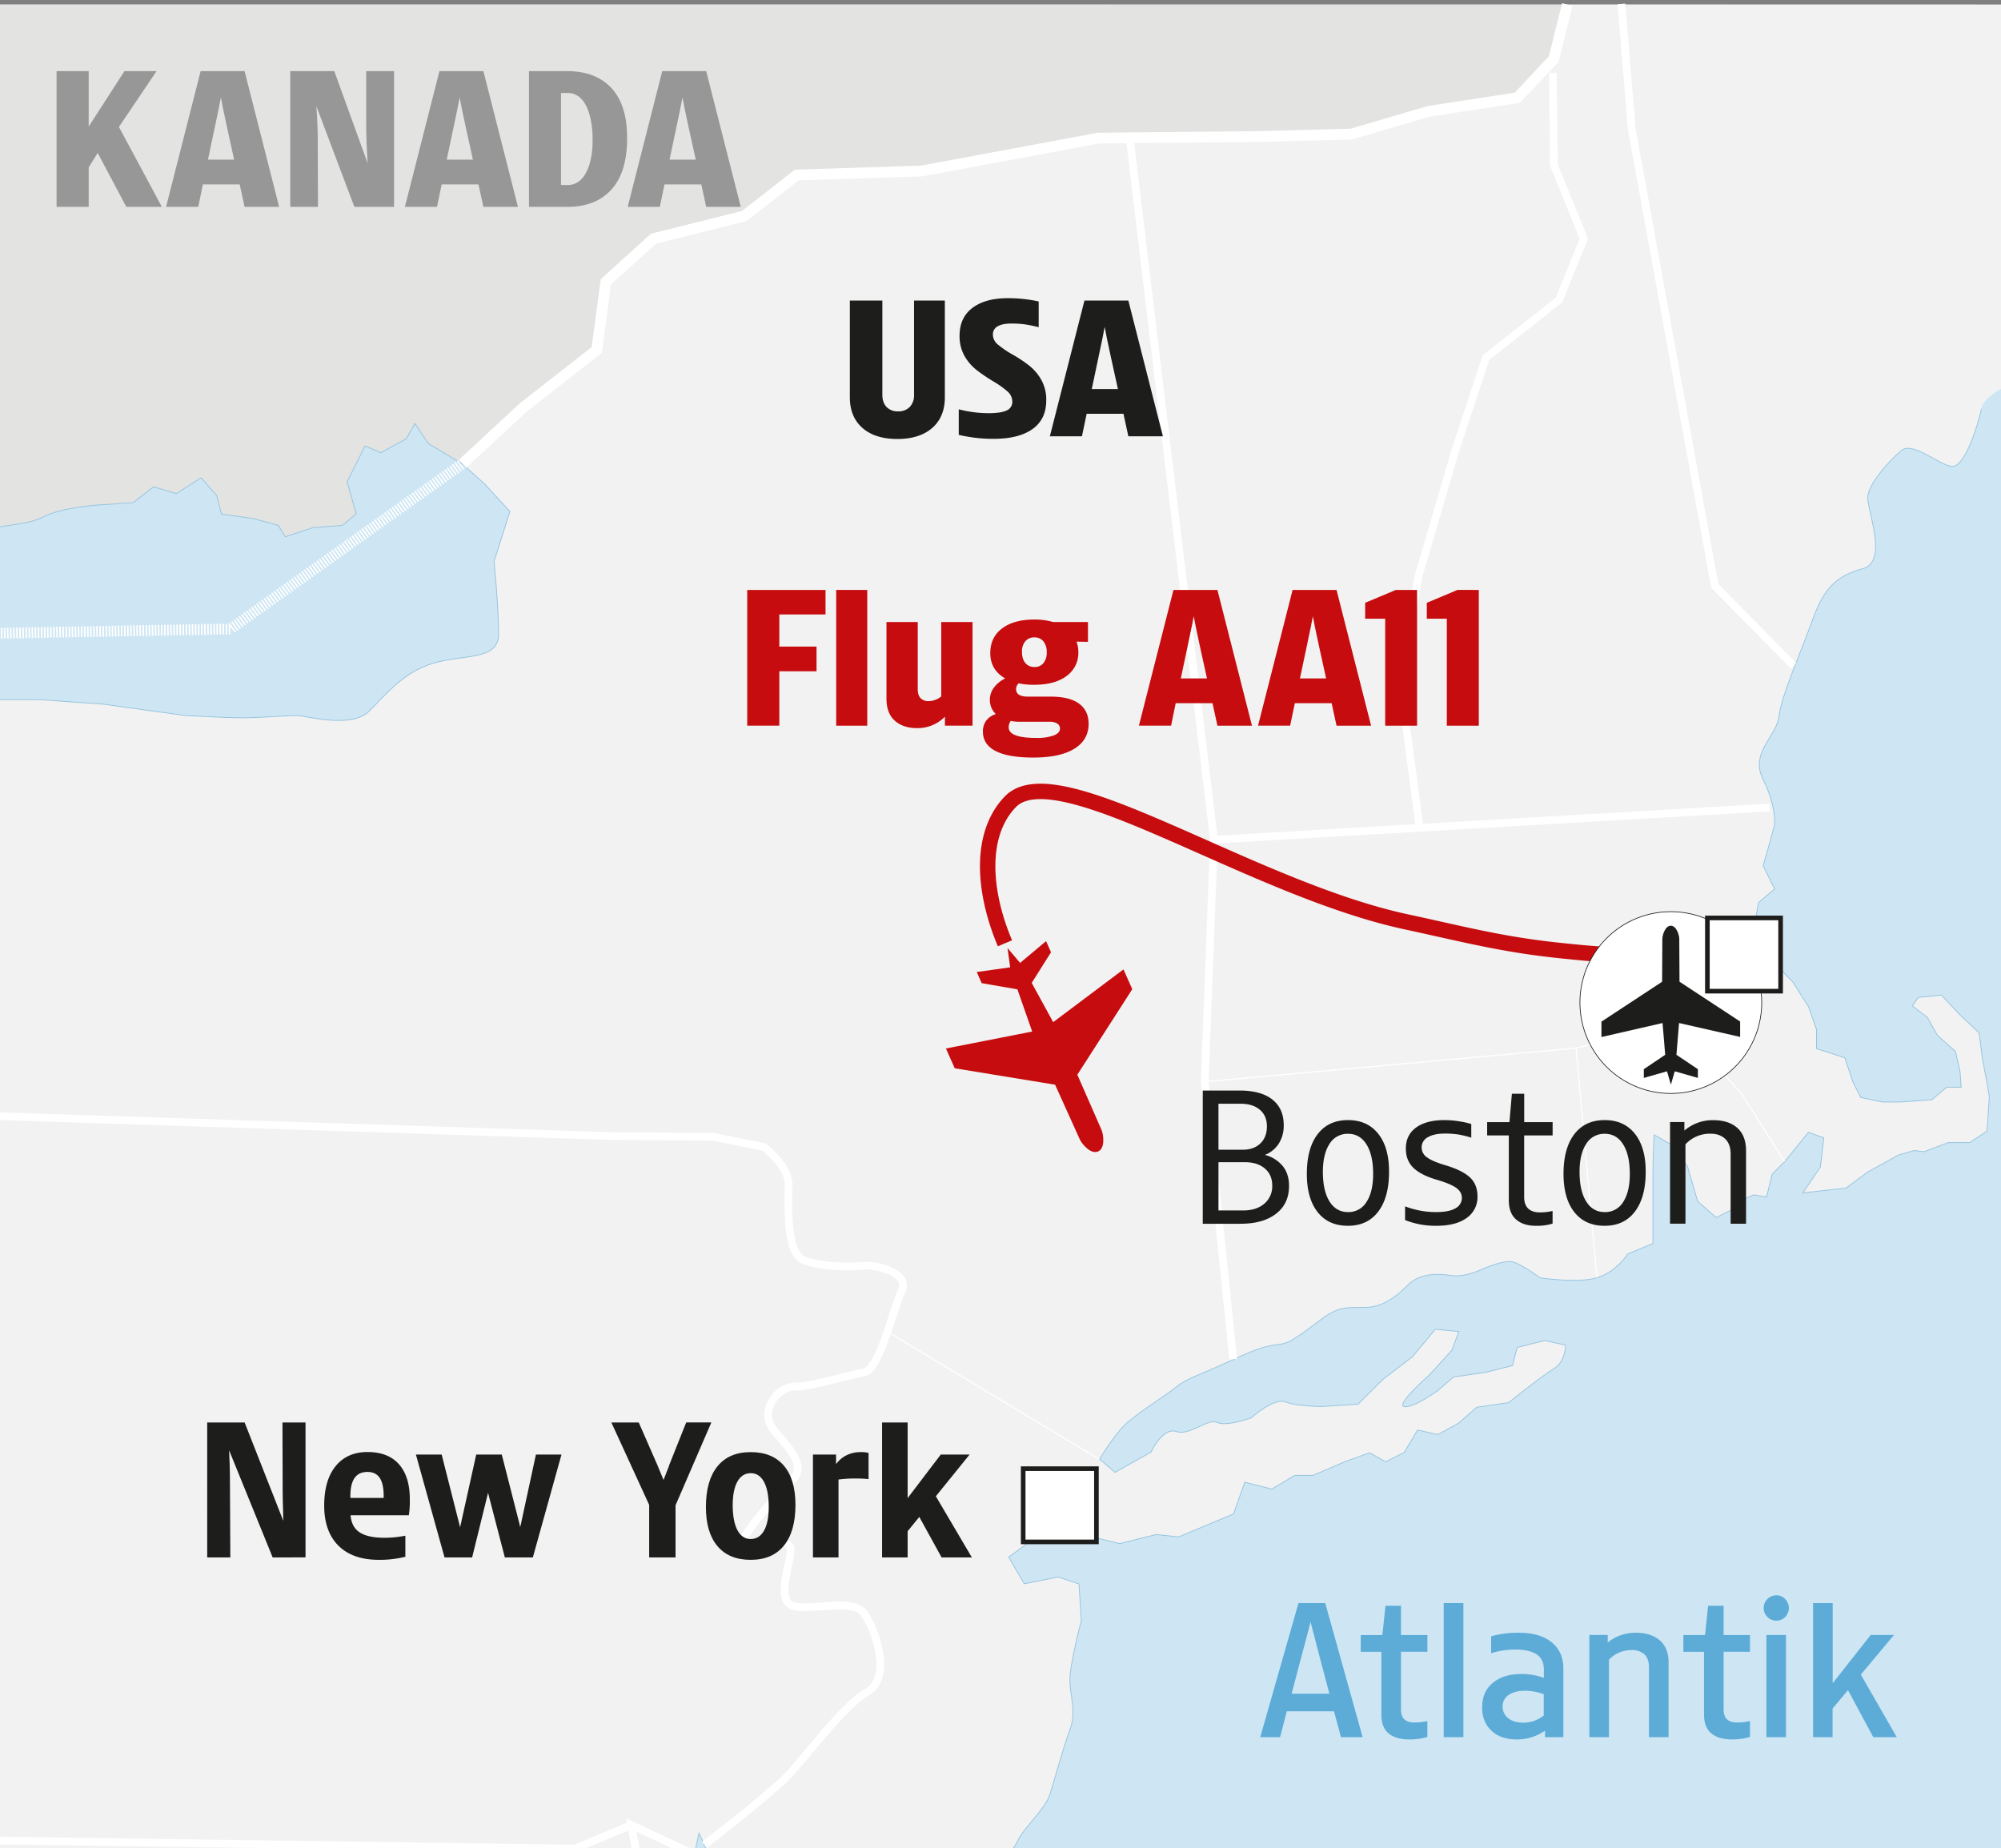<?xml version="1.0" encoding="UTF-8"?> <svg xmlns="http://www.w3.org/2000/svg" id="Ebene_1" data-name="Ebene 1" viewBox="0 0 1299 1200"><rect x="0" y="0" width="1299" height="1200" fill="#808080" stroke="none"/><defs><style>.cls-1{fill:#cee6f3;}.cls-17,.cls-2,.cls-3,.cls-6,.cls-7,.cls-8,.cls-9{fill:none;}.cls-2,.cls-3{stroke:#94c3de;stroke-width:1.02px;}.cls-17,.cls-2,.cls-3,.cls-8,.cls-9{stroke-miterlimit:3.86;}.cls-10,.cls-11,.cls-3,.cls-4,.cls-5{fill-rule:evenodd;}.cls-4{fill:#f2f2f2;}.cls-5{fill:#e3e3e2;}.cls-17,.cls-6,.cls-7,.cls-8{stroke:#fff;}.cls-6{stroke-width:5px;}.cls-7{stroke-width:0.75px;}.cls-17,.cls-8{stroke-width:7px;}.cls-8{stroke-dasharray:1;}.cls-9{stroke:#c60c0e;stroke-width:10px;}.cls-10,.cls-13{fill:#fff;stroke:#1d1d1b;}.cls-10{stroke-width:0.45px;}.cls-11,.cls-14{fill:#1d1d1b;}.cls-12{fill:#c60c0e;}.cls-13{stroke-miterlimit:3.86;stroke-width:3px;}.cls-15{fill:#5dacd8;}.cls-16{fill:#979797;}</style></defs><rect class="cls-1" x="-695.85" y="2.98" width="1994.85" height="1803.95"></rect><path class="cls-2" d="M1286,265.6c-1.47,7.38-10.33,38.36-19.19,36.89s-25.07-16.23-32.46-10.33-22.14,22.14-22.14,31,13.28,41.31-2.94,45.74-25.08,11.8-32.47,32.46-20.66,50.18-22.13,63.45-19.19,23.61-10.33,41.33,7.39,29.51,7.39,29.51l-7.39,26.56,7.39,14.75-10.34,8.85-3,16.23V616.8l14.77,10.33,10.33,10.33,10.33,16.22,5.15,14.76V681l18.45,5.91,5.16,15.49,5.18,10.33,14,2.95h12.54l19.92-1.47,9.6-8.12h9.59l-.74-10.33-3-13.28L1258,672.13l-6.63-11.8-9.59-7.38,3.68-5.17,14.76-1.48L1272,658.85l12.54,11.81,2.21,17,2.94,15.5,1.48,8.85-1.48,22.13-11.06,7.39h-14l-15.5,5.9-6.63-.74-10.33,3-19.93,11.07-14,10.33-27.31,3L1182,757.72l2.23-19.19-10.33-3.69L1158.38,754l-8.1,8.11-3.7,14.76-8.12-1.47-8.11,3.68-7.38,6.64-8.85,4.43-11.8-10.33L1095.68,757l-10.33-14-11.8-6.64s-.76,18.45-.76,23.61v47.22l-16.22,6.64s-7.39,11.8-19.92,15.49-36.89,0-36.89,0S988,820.43,982.05,819s-19.17,4.42-19.17,4.42-11.82,5.9-20.66,4.43-20.67-1.48-28.05,5.9-16.22,14.76-28,14.76-16.23,0-23.62,4.42S840.38,870.6,833,872.07s-10.33,0-32.46,10.33S771,894.21,763.65,900.12s-26.55,17.7-33.94,25.08-16.22,22.13-16.22,22.13l10.33,8.85,23.61-13.28s7.38-16.23,16.22-13.27,20.66-8.86,26.57-5.9,22.14-3,22.14-3,14.75-13.28,22.13-10.33,23.61,3,23.61,3l23.61-1.48L898,895.69l19.17-14.76,14.77-17.71,14.75,1.48-4.42,11.8-14.77,16.24s-22.13,19.18-16.22,20.66,22.13-10.33,22.13-10.33l10.33-8.86,20.66-3,17.7-4.43,3-11.8,17.7-4.43,13.28,2.95s0,10.33-7.37,14.76-29.52,22.13-29.52,22.13l-20.66,3-11.8,10.33-13.28,7.37-13.28-3-8.85,14.75-11.81,5.91-10.33-5.91-16.24,5.91-20.66,8.85H840.38l-14.75,8.85-17.71-4.42-7.36,20.66L765.15,997.5,750.38,996l-23.61,5.9-17.72-4.43-16.22,4.43-13.28-8.85L670.7,999l-16.22,11.81,10.31,17.7,22.13-4.42,13.29,4.42,1.48,23.61s-7.39,28-7.39,38.37,4.44,20.66,0,32.46S684,1156.87,681,1165.72s-17.71,22.14-20.66,29.52-23.61,26.56-26.56,41.31-7.38,7.38-14.77,25.09-22.13,51.65-22.13,51.65-17.69,38.36-23.6,36.88-14.75-13.27-16.23-20.66-1.47-29.5-1.47-29.5-11.83-14.76-19.19-13.29-28,1.48-31-5.9-25.08-23.61-31-31-8.86-29.51-10.33-35.41-10.34-25.08-10.34-25.08-5.89,22.13-2.93,32.46,14.74,36.89,14.74,36.89,14.77,14.75,17.72,23.61,4.41,31,4.41,31,3,13.28,14.77,26.55,25.08,31,25.08,31,22.14,10.33,17.72,16.23-20.66,19.18-11.81,23.61,28,16.23,23.61,28-19.19,45.74-23.61,51.65-17.71,35.41-26.57,42.79-20.66,38.37-20.66,38.37S478.87,1601,473,1606.93s-8.85,26.57-8.85,26.57l-2.95,20.65-14.75-4.43L439,1670.38l-14.75,19.19-3,20.66-8.84,19.18-7.38-28-4.44-25.09,11.82-22.13,11.8-19.18,8.84-19.19,7.39-20.66,8.86-16.22-4.44-8.86-16.22-11.8-10.34-20.66,7.39-14.75-8.86-16.24,4.42-14.75-11.8-23.61-4.42,25.08-13.28-5.9L383,1508.07l-4.43-16.23-7.37-22.14-16.24-5.9v-25.09l5.92-13.28-5.92-16.23,8.86,1.48,17.71,11.8-7.38-25.08-11.81-5.91-16.22-20.65,4.42-25.09L349,1325.09,347.54,1300l16.23-20.67,16.24-11.8,11.8-3-1.47-17.71,10.31-8.85-4.42-14.76-10.33-1.47-8.86,8.85-2.94,22.13-11.81-3-14.75,11.81-10.33-3-7.38,16.23-8.86,11.8-11.8,1.48v16.23l-2.95,22.14-5.9,16.23L315.08,1359l-1.48,20.66v20.66l4.43,29.51,8.85,16.23,7.37,20.65-10.33,1.49-16.23-13.29L287,1435.76l3,17.71,11.8,10.33L322.44,1480l17.72,16.24,7.38,16.23,1.47,25.08-17.71-10.33-22.13-23.61-17.69-7.37-23.63-4.43-10.33,8.85,16.24,3,20.66,11.8,20.66,11.81,20.66,19.18,19.17,8.85,25.1-3h19.17l1.47,10.34-14.75,2.94-17.7,11.81-7.37,19.18-1.48,17.71-7.39,7.38-25.08-13.28-17.71-13.29-25.08-17.7-17.72-17.71,16.25,32.47,23.6,19.18,29.52,22.14,13.27,2.94,10.34,13.28,7.37,8.86-3,26.56-8.86-14.76H334.25l13.29,11.81,8.84,14.75-8.84,3-19.19-7.38-13.27-14.75-22.14-17.72v13.29l19.18,14.76,14.76,16.22,16.22,7.38,17.73,4.42v17.72L357.88,1753H338.69l-8.86-14.75-10.33-4.42-13.28-16.24-13.28-10.33h-8.85l-19.19-5.9-10.33,4.43,19.19,5.9,16.22,7.38,8.86,16.23,16.24,7.38,10.33,16.23,1.47,17.71,17.7-1.48,13.3-11.8,16.22-1.48,19.19,1.48,20.66-1.48,4.41,33.94"></path><path class="cls-3" d="M-695.84,813.05l35.52-1.47,20.67,7.38-25.09,4.42-14.74,14.76,31-7.38,11.8,8.85,17.7,10.33,14.78-10.33s16.21-11.8,25.07-13.28,47.21-7.37,47.21-7.37l28.05,4.42,19.17-8.85,20.66-13.28,31-25.09,35.41-13.28,28.05-10.33,33.94-14.75L-289.93,726s23.62-13.28,29.51-16.23,25.09-16.23,36.9-22.14,33.94-17.7,39.83-23.61,28.05-19.18,33.94-26.55,19.18-13.29,26.57-20.66,35.41-22.14,35.41-22.14l7.39-16.23,1.46-17.71-14.75-5.9-19.18-5.9,35.41-79.69s48.68-14.75,54.6-14.75H25.84l41.33,2.95,53.13,7.37s26.55,1.48,36.87,1.48,29.53-1.48,35.44-1.48,35.41,8.86,47.21-2.94,22.14-25.09,41.32-31,42.78-1.48,42.78-19.18S321,364.46,321,364.46L331.3,332l-16.22-17.7L300.32,301l39.84-36.89,47.22-36.89L393.29,183l31-28,33.56-8.4"></path><path class="cls-3" d="M340.16,264.12,300.32,301l-22.14-13.28-8.84-13.28-5.91,10.33-16.23,8.85-10.33-4.42-4.44,8.85-7.36,14.76L231,333.48l-8.85,7.38-19.18,1.47-17.71,5.9-4.43-7.37-16.23-4.43-20.66-2.95-3-11.81-10.33-11.8L114.38,320.2l-14.74-4.43L86.35,326.1l-22.12,1.48S40.61,329.05,28.81,335s-22.13,4.42-36.9,8.84-25.08,5.91-38.36,5.91-28,1.48-38.38,10.33-22.12,20.65-29.49,22.13-20.66,5.9-35.43,22.13S-182.2,442.67-182.2,453s-8.85,26.56,10.31,26.56,38.37,4.43,51.66-2.95,42.79-7.38,42.79-7.38l-35.41,79.69s-13.28,1.47-26.58,1.47-33.93-1.47-42.77,3-39.85,8.86-54.6,11.81-26.57,7.38-33.95,16.23S-294.36,602-287,605s26.55,13.28,26.55,13.28h-19.17s-22.14-1.47-32.47-5.9-39.86-11.8-45.75-14.76-33.94-7.38-48.68-5.91-20.67,5.91-35.43,13.29a192.45,192.45,0,0,0-28,17.71s-24.6,15.61-28,25.84-22.51,19.79-31.38,19.79S-556.09,673-567.69,684s-24,9.69-32.23,23.33-15,32.75-19.1,26.61-2.85-17.06-19.23-15a95.42,95.42,0,0,1-34.8-2.05c-5.46-1.36-22.66-9.55-22.66-9.55"></path><path class="cls-4" d="M1017.46,2.94,1299,3v249.5c-1.87,1-11.63,6.45-13,13.12-1.47,7.38-10.33,38.36-19.19,36.89s-25.07-16.23-32.46-10.33-22.14,22.14-22.14,31,13.28,41.31-2.94,45.74-25.08,11.8-32.47,32.46-20.66,50.18-22.13,63.45-19.19,23.61-10.33,41.33,7.39,29.51,7.39,29.51l-7.39,26.56,7.39,14.75-10.34,8.85-3,16.23V616.8l14.77,10.33,10.33,10.33,10.33,16.22,5.15,14.76V681l18.45,5.91,5.16,15.49,5.18,10.33,14,2.95h12.54l19.92-1.47,9.6-8.12h9.59l-.74-10.33-3-13.28L1258,672.13l-6.63-11.8-9.59-7.38,3.68-5.17,14.76-1.48L1272,658.85l12.54,11.81,2.21,17,2.94,15.5,1.48,8.85-1.48,22.13-11.06,7.39h-14l-15.5,5.9-6.63-.74-10.33,3-19.93,11.07-14,10.33-27.31,3L1182,757.72l2.23-19.19-10.33-3.69L1158.38,754l-8.1,8.11-3.7,14.76-8.12-1.47-8.11,3.68-7.38,6.64-8.85,4.43-11.8-10.33L1095.68,757l-10.33-14-11.8-6.64s-.76,18.45-.76,23.61v47.22l-16.22,6.64s-7.39,11.8-19.92,15.49-36.89,0-36.89,0S988,820.43,982.05,819s-19.17,4.42-19.17,4.42-11.82,5.9-20.66,4.43-20.67-1.48-28.05,5.9-16.22,14.76-28,14.76-16.23,0-23.62,4.42S840.38,870.6,833,872.07s-10.33,0-32.46,10.33S771,894.21,763.65,900.12s-26.55,17.7-33.94,25.08-16.22,22.13-16.22,22.13l10.33,8.85,23.61-13.28s7.38-16.23,16.22-13.27,20.66-8.86,26.57-5.9,22.14-3,22.14-3,14.75-13.28,22.13-10.33,23.61,3,23.61,3l23.61-1.48L898,895.69l19.17-14.76,14.77-17.71,14.75,1.48-4.42,11.8-14.77,16.24s-22.13,19.18-16.22,20.66,22.13-10.33,22.13-10.33l10.33-8.86,20.66-3,17.7-4.43,3-11.8,17.7-4.43,13.28,2.95s0,10.33-7.37,14.76-29.52,22.13-29.52,22.13l-20.66,3-11.8,10.33-13.28,7.37-13.28-3-8.85,14.75-11.81,5.91-10.33-5.91-16.24,5.91-20.66,8.85H840.38l-14.75,8.85-17.71-4.42-7.36,20.66L765.15,997.5,750.38,996l-23.61,5.9-17.72-4.43-16.22,4.43-13.28-8.85L670.7,999l-16.22,11.81,10.31,17.7,22.13-4.42,13.29,4.42,1.48,23.61s-7.39,28-7.39,38.37,4.44,20.66,0,32.46S684,1156.87,681,1165.72s-17.71,22.14-20.66,29.52-23.61,26.56-26.56,41.31-7.38,7.38-14.77,25.09-22.13,51.65-22.13,51.65-17.69,38.36-23.6,36.88-14.75-13.27-16.23-20.66-1.47-29.5-1.47-29.5-11.83-14.76-19.19-13.29-28,1.48-31-5.9-25.08-23.61-31-31-8.86-29.51-10.33-35.41-10.34-25.08-10.34-25.08-5.89,22.13-2.93,32.46,14.74,36.89,14.74,36.89,14.77,14.75,17.72,23.61,4.41,31,4.41,31,3,13.28,14.77,26.55,25.08,31,25.08,31,22.14,10.33,17.72,16.23-20.66,19.18-11.81,23.61,28,16.23,23.61,28-19.19,45.74-23.61,51.65-17.71,35.41-26.57,42.79-20.66,38.37-20.66,38.37S478.87,1601,473,1606.93s-8.85,26.57-8.85,26.57l-2.95,20.65-14.75-4.43L439,1670.38l-14.75,19.19-3,20.66-8.84,19.18-7.38-28-4.44-25.09,11.82-22.13,11.8-19.18,8.84-19.19,7.39-20.66,8.86-16.22-4.44-8.86-16.22-11.8-10.34-20.66,7.39-14.75-8.86-16.24,4.42-14.75-11.8-23.61-4.42,25.08-13.28-5.9L383,1508.07l-4.43-16.23-7.37-22.14-16.24-5.9v-25.09l5.92-13.28-5.92-16.23,8.86,1.48,17.71,11.8-7.38-25.08-11.81-5.91-16.22-20.65,4.42-25.09L349,1325.09,347.54,1300l16.23-20.67,16.24-11.8,11.8-3-1.47-17.71,10.31-8.85-4.42-14.76-10.33-1.47-8.86,8.85-2.94,22.13-11.81-3-14.75,11.81-10.33-3-7.38,16.23-8.86,11.8-11.8,1.48v16.23l-2.95,22.14-5.9,16.23L315.08,1359l-1.48,20.66v20.66l4.43,29.51,8.85,16.23,7.37,20.65-10.33,1.49-16.23-13.29L287,1435.76l3,17.71,11.8,10.33L322.44,1480l17.72,16.24,7.38,16.23,1.47,25.08-17.71-10.33-22.13-23.61-17.69-7.37-23.63-4.43-10.33,8.85,16.24,3,20.66,11.8,20.66,11.81,20.66,19.18,19.17,8.85,25.1-3h19.17l1.47,10.34-14.75,2.94-17.7,11.81-7.37,19.18-1.48,17.71-7.39,7.38-25.08-13.28-17.71-13.29-25.08-17.7-17.72-17.71,16.25,32.47,23.6,19.18,29.52,22.14,13.27,2.94,10.34,13.28,7.37,8.86-3,26.56-8.86-14.76H334.25l13.29,11.81,8.84,14.75-8.84,3-19.19-7.38-13.27-14.75-22.14-17.72v13.29l19.18,14.76,14.76,16.22,16.22,7.38,17.73,4.42v17.72L357.88,1753H338.69l-8.86-14.75-10.33-4.42-13.28-16.24-13.28-10.33h-8.85l-19.19-5.9-10.33,4.43,19.19,5.9,16.22,7.38,8.86,16.23,16.24,7.38,10.33,16.23,1.47,17.71,17.7-1.48,13.3-11.8,16.22-1.48,19.19,1.48,20.66-1.48,4.41,33.94,4.05,11.13H-695.52l-.33-993.89,35.53-1.47,20.67,7.38-25.09,4.42-14.75,14.76,31-7.38,11.8,8.85L-619,849.94l14.77-10.33s16.22-11.8,25.08-13.28,47.22-7.37,47.22-7.37l28,4.42,19.17-8.85,20.66-13.28,31-25.09,35.41-13.28,28.05-10.33,33.94-14.75L-289.92,726s23.61-13.28,29.5-16.23,25.09-16.23,36.9-22.14,33.94-17.7,39.83-23.61,28.05-19.18,33.94-26.55,19.18-13.29,26.57-20.66,35.41-22.14,35.41-22.14l7.39-16.23,1.46-17.71-14.75-5.9-19.18-5.9,35.41-79.69s48.68-14.75,54.6-14.75H25.84l41.33,2.95,53.13,7.37s26.55,1.48,36.87,1.48,29.53-1.48,35.44-1.48,35.41,8.86,47.21-2.94,22.14-25.09,41.32-31,42.78-1.48,42.78-19.18S321,364.46,321,364.46L331.3,332l-16.22-17.7L300.32,301l39.84-36.89,47.22-36.89L393.29,183l31-28,59-14.76,33.93-26.56,70.83-3,75.26-13.28,59-7.38h41.3L805,88.52l72.32-1.47,50.16-14.76L985,63.44l23.61-25.08Z"></path><path class="cls-5" d="M-599.72,495.15c2.05,3.41,7.86,15.83,12.78,15.14s15.16-11.73,24-12.41,24-4.1,25.39-8.19,6.16-14.33,9.57-14.33,6.81,2,15-3.41,18.56-5.46,20.61-10.24,6.82-17.88,6.82-26.06-8.19-59.37-6.82-67.7,6.82-28.11,6.82-35.61-6.82-28.12,0-35.63,22.32-20.35,23.08-30,7.58-22.45,15-28.45,23.2-24.7,23.2-24.7,6-26.36,5.26-39-14.27-53.15-18-59.15-8.93-10.52-15.69-16.52-19.52-15.1-19.52-19.52-2.26-17.19,2.24-19.44,10.52-2.25,14.28-1.51,9.67,3.76,18.69,0,16.51-9.76,16.51.76,0,30.7,3,31.45,9.76,10.51,11.27,15,14.92,20.93,14.92,20.93,9-9.67,11.27-6.67,5.27,11.18,5.27,11.18-4.51,10.51-5.27,15,3,15,3,15l9-.75s14.27,15.69,14.27,20.94,21.7-3,21.7-3,7.5-5.26,12,.75,14.19,26.28,27.7,28.53,29.28,3.85,30,7.51,21.68,10.34,23.19,5.18,4.49-20.19,4.49-20.19-7.51-16.52-9.74-22.53-3.76-26.2,6-26.95,16.53,0,21,4.51,17.93,17.27,20.18,12,6.75-13.51-1.51-22.53-30.7-34.45-33.7-47.21-3.75-24.7-9.77-27.7-22.44-13.52-26.19-24.78-9-20.94-12-24.69-6-17.28-6-17.28l1303.82.06-8.84,35.42L985,63.44l-50.18,8.85L877.29,87.05,791.7,88.52,722.35,90,588.06,110.66l-70.83,3L483.3,140.17l-59,14.76-31,28-5.91,44.27-47.22,36.89L300.32,301l-22.14-13.28-8.84-13.28-5.91,10.33-16.23,8.85-10.33-4.42-4.44,8.85-7.36,14.76L231,333.48l-8.85,7.38-19.18,1.47-17.71,5.9-4.43-7.37-16.23-4.43-20.66-2.95-3-11.81-10.33-11.8L114.38,320.2l-14.74-4.43L86.35,326.1l-22.12,1.48S40.61,329.05,28.81,335s-22.13,4.42-36.9,8.84-25.08,5.91-38.36,5.91-28,1.48-38.38,10.33-22.12,20.65-29.49,22.13-20.66,5.9-35.43,22.13S-182.2,442.67-182.2,453s-8.85,26.56,10.31,26.56,38.37,4.43,51.66-2.95,42.79-7.38,42.79-7.38l-35.41,79.69s-13.28,1.47-26.58,1.47-33.93-1.47-42.77,3-39.85,8.86-54.6,11.81-26.57,7.38-33.95,16.23S-294.36,602-287,605s26.56,13.28,26.56,13.28h-19.17s-22.14-1.47-32.47-5.9-39.85-11.8-45.75-14.76-33.94-7.38-48.69-5.91-20.66,5.91-35.42,13.29a193.1,193.1,0,0,0-28,17.71s-24.6,15.61-28,25.84-22.51,19.79-31.38,19.79S-556.09,673-567.69,684s-24,9.69-32.22,23.33-15,32.75-19.1,26.61-2.86-17.06-19.24-15a95.4,95.4,0,0,1-34.8-2.05c-5.46-1.36-22.66-9.55-22.66-9.55V650.08Z"></path><polyline class="cls-6" points="1052.58 2.55 1059.26 83.62 1113.17 380.3 1164.33 432.29"></polyline><polyline class="cls-6" points="1008.1 47.43 1008.71 107.02 1028.19 154.94 1012.05 194.76 964.62 232.2 944.77 292.56 920.96 373.62 908.97 441.7 921.58 537.42"></polyline><line class="cls-6" x1="1148.7" y1="524.26" x2="788.05" y2="545.15"></line><polyline class="cls-6" points="733.31 88.97 788.05 545.15 782.07 702.29 800.56 882.4"></polyline><polyline class="cls-7" points="782.07 702.29 1023.13 680.47 1036.65 829.28"></polyline><polyline class="cls-7" points="1023.13 680.47 1089.89 663.57 1131.37 711.2 1158.38 754.03"></polyline><path class="cls-6" d="M-204.29,677.9l-.92,40.14,603.39,19.55,64.37.41L496,744.69s15.93,12,15.93,24.21S509.83,814,522.1,818.33s28.59,4.35,38,3.41,30.91,5.07,25.29,16.31S571.3,889,561,890.89s-34.1,9.37-45.34,9.37-23.4,16.31-13.1,28.48,21.52,23.42,11.23,32.78-38.78,42.54-31.3,42.54,27.55-5.62,30.36,0-11.24,36,2.81,38.79,37.86-5.62,45.34,4.68,18.2,41.6,1.89,51-40.27,43.08-52.85,55.64-52.71,43.5-52.71,43.5"></path><polyline class="cls-6" points="450.87 1204.04 409.78 1184.85 464.09 1472.67 543.22 1470.19"></polyline><polyline class="cls-6" points="-325.34 734.84 -330.62 1190.3 373.21 1200.15 409.78 1184.85"></polyline><path class="cls-6" d="M-166,1193.76v56.07s-8.85,35.42-16.22,42.8-4.44,22.13,10.31,11.8,39.85-22.13,42.8-29.51,7.39-42.79,22.14-32.47,47.23,26.56,44.26,7.38,16.24-23.61,26.57-13.28,31,5.9,50.16,0,70.85-17.71,78.21,0S99,1289,117.74,1284.93s33.54,9.17,26.16,19.5,11.8,19.18,19.19,20.66,25.08,17.71,35.41,28,11.81,33.94,0,45.74-48.69,53.12-53.13,64.93-1.47,36.89,17.72,20.65,41.32-10.33,35.41,3,0,41.31,13.27,32.46,20.66-8.85,26.57,5.9,20.67,23.61,29.51,11.81,29.52-7.38,38.37,0,29.52,8.85,29.52,8.85"></path><polyline class="cls-8" points="-77.44 469.23 -3.31 411.17 149.6 408.35 300.31 301.01"></polyline><line class="cls-7" x1="576.11" y1="864.56" x2="713.49" y2="947.33"></line><path class="cls-9" d="M1085.18,620.75a553.47,553.47,0,0,1-66.15-3c-42-4-65.16-10.43-106.38-19.33C810.34,576.34,686.15,489,655.81,520.61c-20.11,20.92-17.77,57.88-3.41,91.8"></path><path class="cls-10" d="M1025.66,650.89a59,59,0,1,1,59,59A59,59,0,0,1,1025.66,650.89Z"></path><path class="cls-11" d="M1084.66,601c3.74,0,5.48,6.29,5.48,8.5s.15,27.84.15,27.84l39.36,25.85v10L1090,664.17l-1.7,20.63,13.92,9.33v5.67l-15-4.29-2.52,8.66-2.52-8.66-15.05,4.29v-5.67L1081,684.8l-1.71-20.63-39.67,9.09v-10L1079,637.37s.15-25.64.15-27.84S1080.88,601,1084.66,601Z"></path><path class="cls-12" d="M712.88,747.54c-4.81,2.15-10.61-4.95-11.87-7.76s-16.07-35.57-16.07-35.57l-65.15-10.66-5.72-12.85,56-11-9.6-27.41-23.17-4-3.22-7.23L655.78,628l-1.72-12.52,8.16,9.66L679.07,611l3.22,7.23-12.53,19.88,13.94,25.48,45.63-34.24,5.72,12.85-35.67,55.53s14.43,33,15.68,35.76S717.7,745.4,712.88,747.54Z"></path><rect class="cls-13" x="1108.39" y="595.94" width="47.54" height="47.54"></rect><path class="cls-14" d="M832.69,757q4.13,5.1,4.12,12.94,0,11.54-8.43,18.05t-23.16,6.5H780.8V708h23.89q13.93,0,21.3,5.84t7.37,16.59a21.76,21.76,0,0,1-3.19,12,18.88,18.88,0,0,1-9,7.36A22.12,22.12,0,0,1,832.69,757ZM791,716.57v29.86h15.66c4.87,0,8.71-1.37,11.55-4.11s4.24-6.46,4.24-11.15q0-6.76-4.57-10.68t-12.55-3.92Zm29.73,64.9a14.66,14.66,0,0,0,5.17-11.81q0-7-4.84-11.08t-12.94-4.05H791v31.32H807Q815.58,785.85,820.75,781.47Z"></path><path class="cls-14" d="M855.37,786.91q-7-8.88-7-24.81,0-16.59,7-25.75t19.71-9.16q12.61,0,19.65,8.89t7,24.69q0,16.59-7,25.81t-19.65,9.23Q862.35,795.81,855.37,786.91Zm31.72-6.57q4.32-6.57,4.32-18.24,0-12.21-4.32-19.12t-12-6.9a13.61,13.61,0,0,0-12,6.57q-4.3,6.57-4.31,18.12,0,12.35,4.31,19.24t12,6.9A13.6,13.6,0,0,0,887.09,780.34Z"></path><path class="cls-14" d="M912.15,792.09V783.2a56.16,56.16,0,0,0,20,3.71q8.49,0,12.68-2.45a7.61,7.61,0,0,0,4.18-6.84c0-2.47-1.2-4.6-3.59-6.37s-6.59-3.53-12.6-5.31q-10.36-3-15.27-7.76t-4.91-12.54q0-8.76,6.64-13.61t18.45-4.84a60.09,60.09,0,0,1,9.15.73,58.27,58.27,0,0,1,8.23,1.79v8.89a59.13,59.13,0,0,0-8-2,56.17,56.17,0,0,0-9.22-.66q-7,0-11,2.39a7.39,7.39,0,0,0-4,6.63,7.72,7.72,0,0,0,3.52,6.44q3.51,2.6,11.61,5,11.15,3.32,16.13,7.9t5,12.4a16.39,16.39,0,0,1-7,14q-7,5.1-19.64,5.11A53.53,53.53,0,0,1,912.15,792.09Z"></path><path class="cls-14" d="M989.45,737.14v40q0,4.92,2.59,7.44t7.49,2.52a34.58,34.58,0,0,0,8.37-.93v8.23A34.94,34.94,0,0,1,997,795.81q-8.1,0-12.8-4.12t-4.72-12.47V737.14H965.42v-8.62h14.47l1.59-18.45h8v18.45h18.45v8.62Z"></path><path class="cls-14" d="M1022,786.91q-7-8.88-7-24.81,0-16.59,7-25.75t19.71-9.16q12.6,0,19.64,8.89t7,24.69q0,16.59-7,25.81t-19.64,9.23Q1029,795.81,1022,786.91Zm31.72-6.57q4.32-6.57,4.31-18.24,0-12.21-4.31-19.12t-12-6.9a13.6,13.6,0,0,0-12,6.57q-4.32,6.57-4.31,18.12,0,12.35,4.31,19.24t12,6.9A13.61,13.61,0,0,0,1053.75,780.34Z"></path><path class="cls-14" d="M1127.78,732.23q5.7,5.06,5.71,14.87v47.38h-10V749.35q0-6.63-3.58-10t-9.55-3.32a21.36,21.36,0,0,0-16.2,6.9v51.5h-10v-66h9.29V734a28.16,28.16,0,0,1,18.58-6.77Q1122.08,727.19,1127.78,732.23Z"></path><path class="cls-14" d="M198.34,923.5v87.59H177l-28.27-69.54q.53,11.15.53,17.25l.26,52.29h-15V923.5h24.29l25.09,63.83-.13-6.23q-.27-8.49-.27-12.61l-.13-45Z"></path><path class="cls-14" d="M265.41,983.75H227.58q.66,7.83,6.11,11.22t15.79,3.38A70.46,70.46,0,0,0,263.15,997v13.67a67.86,67.86,0,0,1-17.25,2q-17,0-26.22-9.22t-9.22-26q0-16.46,7.43-25.61t20.71-9.16q13.4,0,20.44,8t7,22.83A58.71,58.71,0,0,1,265.41,983.75Zm-35.17-24.29q-2.79,3.85-2.79,11.95v1.06h21.63v-1.06q0-8.1-2.59-11.95c-1.72-2.56-4.36-3.85-7.89-3.85Q233,955.61,230.24,959.46Z"></path><path class="cls-14" d="M364.5,944.33l-18.58,66.76H327.73l-10.08-38.75-.8-3.19-.8,3.19-9.55,38.75H288.58L270,944.33h16.72l11.55,45.53.4,1.72.39-1.72,10.09-45.53h16.59l11.42,44.73.53,2.39c.17-.62.35-1.37.53-2.26l9.69-44.86Z"></path><path class="cls-14" d="M438.55,977.25v33.84H421.43V977L396.88,923.5h17.78l12.08,27.6,4,9.69,1.59-4c.27-.8.6-1.66,1-2.59a32.58,32.58,0,0,0,1.13-3.12l11-27.6h16.33Z"></path><path class="cls-14" d="M465.76,1003.79q-7.5-8.88-7.5-25.48,0-17.12,7.5-26.35t21.57-9.22q14.06,0,21.56,8.83t7.5,25.41q0,17.26-7.5,26.48t-21.56,9.22Q473.26,1012.68,465.76,1003.79ZM496,993.71q3.06-5.44,3.05-15.4,0-10.48-3.05-16.19t-8.62-5.71q-5.58,0-8.63,5.38T475.65,977q0,10.62,3.05,16.39t8.63,5.78Q492.9,999.15,496,993.71Z"></path><path class="cls-14" d="M563.85,943.27v17a79.19,79.19,0,0,0-8.89-.4,80.05,80.05,0,0,0-10.62.67v50.56H527.75V944.33h15v6.24a18.09,18.09,0,0,1,6.77-5.77,20.17,20.17,0,0,1,9.15-2.06A18.14,18.14,0,0,1,563.85,943.27Z"></path><path class="cls-14" d="M596.78,984.81l-7.57,9.29v17H572.62V923.5h16.59v49.1l21.5-28.27h18.72l-21.9,27.08,23.36,39.68H611.25Z"></path><path class="cls-15" d="M866,1111H835.36L831,1127.81H818.11l24.82-87.06h17.38l24.29,87.06H870.53Zm-3-11.42-7.3-27.6q-2.13-8-4.91-19l-3,11.54-1.86,6.91-7.43,28.13Z"></path><path class="cls-15" d="M909.49,1072.33v37.57q0,8.36,8.62,8.36a36.23,36.23,0,0,0,8.5-.93v10.35a40.78,40.78,0,0,1-12,1.59q-8.35,0-13.14-3.91T896.75,1113v-40.62H883.34v-10.88h14.07l2-19h10.09v19h17.12v10.88Z"></path><path class="cls-15" d="M937.22,1040.75H950v87.06H937.22Z"></path><path class="cls-15" d="M1007.27,1066.16q7.63,6.18,7.63,17.06v44.59H1003v-4.24a31.45,31.45,0,0,1-18.32,5.7q-10.49,0-16.52-5.7t-6-15.13q0-10.1,6.9-15.86t18.58-5.78a40.8,40.8,0,0,1,14.6,2.52V1084c0-4.68-1.64-8-4.91-10.08s-8-3-14.07-3a53.17,53.17,0,0,0-15.26,2.38v-11A65.53,65.53,0,0,1,986,1060Q999.64,1060,1007.27,1066.16Zm-28.2,49.31q3.58,2.92,9.95,2.92a21.27,21.27,0,0,0,13.14-4.65v-13.8a34.37,34.37,0,0,0-12.21-2.26q-6.63,0-10.55,2.73a8.63,8.63,0,0,0-3.91,7.49A9.31,9.31,0,0,0,979.07,1115.47Z"></path><path class="cls-15" d="M1077.43,1064.9q5.77,4.92,5.77,14.47v48.44h-12.74v-45.26q0-5.83-3-8.56a11.76,11.76,0,0,0-8.1-2.72,20,20,0,0,0-14.86,6.24v50.3h-12.74v-66.36h11.94v4.91a26.94,26.94,0,0,1,8.56-4.78,29.9,29.9,0,0,1,9.62-1.59Q1071.66,1060,1077.43,1064.9Z"></path><path class="cls-15" d="M1118.94,1072.33v37.57q0,8.36,8.63,8.36a36.08,36.08,0,0,0,8.49-.93v10.35a40.71,40.71,0,0,1-11.94,1.59q-8.37,0-13.14-3.91T1106.2,1113v-40.62h-13.4v-10.88h14.06l2-19h10.08v19h17.12v10.88Z"></path><path class="cls-15" d="M1147.36,1049.77a8.23,8.23,0,0,1,5.84-14.07,7.66,7.66,0,0,1,5.7,2.46,8.24,8.24,0,0,1,0,11.61,7.75,7.75,0,0,1-5.7,2.39A7.9,7.9,0,0,1,1147.36,1049.77Zm-.67,11.68h12.74v66.36h-12.74Z"></path><path class="cls-15" d="M1199.66,1097.29l-10,11.94v18.58H1177v-87.06h12.74v52l24.68-31.32h15.13L1208,1087.2l23.36,40.61h-15.26Z"></path><path class="cls-14" d="M559.86,277.81q-8.16-7.17-8.16-19.91V195.12h21.1v61.19q0,5,2.72,7.9a9.88,9.88,0,0,0,7.5,2.85,10.1,10.1,0,0,0,7.57-2.85,10.87,10.87,0,0,0,2.78-7.9V195.12h20V257.9q0,12.75-8.17,19.91T582.62,285Q568,285,559.86,277.81Z"></path><path class="cls-14" d="M622.4,282.32V265.73a77.67,77.67,0,0,0,19.38,2.52q8.09,0,11.74-1.79a5.91,5.91,0,0,0,3.65-5.64,8.8,8.8,0,0,0-3-6.57,60,60,0,0,0-9.42-6.7,109.8,109.8,0,0,1-11-7.5,31.29,31.29,0,0,1-7.64-9A25.73,25.73,0,0,1,622.93,218q0-11.8,8.36-18.11t23-6.31a93.08,93.08,0,0,1,20,2.13v16.72a83.73,83.73,0,0,0-9.09-1.86,65.71,65.71,0,0,0-8.69-.53q-5.71,0-8.83,1.79a5.83,5.83,0,0,0-3.12,5.38,8.36,8.36,0,0,0,3.12,6.37,61.34,61.34,0,0,0,9.49,6.5,87.17,87.17,0,0,1,11.08,7.37,31.69,31.69,0,0,1,7.77,9.22,26.36,26.36,0,0,1,3.18,13.27q0,12.21-8.89,18.58t-25.22,6.37A96.94,96.94,0,0,1,622.4,282.32Z"></path><path class="cls-14" d="M729.32,268.65H705.43l-3.06,14.6H681.54L704,195.12H732.5l22.43,88.13H732.5Zm-3.59-16.06-4.64-21.1L718.43,219c-.53-3-1-5.26-1.32-6.76q-.93,5.31-2.66,13.27l-1.19,5.7-4.51,21.37Z"></path><path class="cls-16" d="M63.41,99.27l-5.84,9.42v25.62H36.73V46.18H57.57v36l23.22-36h20.84L77.21,82.41l27.87,51.9H82Z"></path><path class="cls-16" d="M155.59,119.71H131.7l-3,14.6H107.81l22.43-88.13h28.54l22.43,88.13H158.78ZM152,103.65l-4.64-21.1-2.66-12.48c-.53-3-1-5.26-1.33-6.77q-.93,5.31-2.65,13.27l-1.2,5.71L135,103.65Z"></path><path class="cls-16" d="M255.8,46.18v88.13H230.05L205.36,68.88q.93,12.47.93,22.29l.13,43.14h-18V46.18H217L238.68,106q-.93-14.21-.93-24.56V46.18Z"></path><path class="cls-16" d="M310.62,119.71H286.73l-3.05,14.6H262.84l22.43-88.13h28.54l22.43,88.13H313.81ZM307,103.65l-4.65-21.1-2.65-12.48c-.53-3-1-5.26-1.33-6.77q-.93,5.31-2.65,13.27l-1.2,5.71-4.51,21.37Z"></path><path class="cls-16" d="M396.82,57.06q10.29,10.89,10.29,32.52,0,22.29-10.22,33.51t-28.67,11.22H343.4V46.18h24.69Q386.54,46.18,396.82,57.06Zm-19.9,59.73q3.51-3.2,5.64-9.76a53.12,53.12,0,0,0,2.12-16.12,58.66,58.66,0,0,0-2.12-17q-2.13-6.9-5.71-10.22a11.48,11.48,0,0,0-8-3.32h-4.65V120c1.24.09,2.88.14,4.91.14A12,12,0,0,0,376.92,116.79Z"></path><path class="cls-16" d="M455.26,119.71H431.37l-3.05,14.6H407.48l22.43-88.13h28.54l22.43,88.13H458.45Zm-3.58-16.06L447,82.55l-2.65-12.48c-.53-3-1-5.26-1.33-6.77q-.93,5.31-2.66,13.27l-1.19,5.71-4.51,21.37Z"></path><path class="cls-12" d="M505.92,398.92v20.83h24.15v16.06H505.92v35.31H485.08V383h50.83v15.93Z"></path><path class="cls-12" d="M542.84,383H563v88.13H542.84Z"></path><path class="cls-12" d="M631.35,403.83v67.29H613.43v-5.84a24.76,24.76,0,0,1-18.18,7.43q-9,0-14.4-4.85t-5.38-14.4V403.83h20.31v43.66c0,2.57.62,4.49,1.86,5.78a6.84,6.84,0,0,0,5.17,1.92,13.4,13.4,0,0,0,8.23-3.05V403.83Z"></path><path class="cls-12" d="M700.53,456.85q6.18,4.57,6.17,13.07,0,10.49-9.29,16.19t-26.54,5.71q-16.32,0-24.55-4.25T638.09,475a11.57,11.57,0,0,1,2.19-7.24,12.53,12.53,0,0,1,6.17-4.18,12.63,12.63,0,0,1-3.85-9.29,13.06,13.06,0,0,1,2.59-7.83,19.67,19.67,0,0,1,7.36-6q-9.69-5.58-9.68-16.46,0-10.22,7.63-16t21-5.78a41.78,41.78,0,0,1,12.08,1.6h22.7V416.7l-7.44-.13a19,19,0,0,1,1.2,6.77,18.35,18.35,0,0,1-7.63,15.52q-7.63,5.72-21,5.71a47.76,47.76,0,0,1-10.09-.93,4.91,4.91,0,0,0-1.72,3.72q0,4.9,7.7,4.91h14.86Q694.36,452.27,700.53,456.85ZM684,477.49q4.11-1.59,4.11-4.52a3.7,3.7,0,0,0-1.72-3.18,8.84,8.84,0,0,0-5-1.2h-19a30.48,30.48,0,0,1-6.24-.53,6.89,6.89,0,0,0-1.33,4.12q0,6.9,17.92,6.9A32.26,32.26,0,0,0,684,477.49ZM665.63,416.3a10.16,10.16,0,0,0-2.19,6.9q0,4.65,2.19,7.24a7.34,7.34,0,0,0,5.9,2.59,7.2,7.2,0,0,0,5.84-2.53,10.56,10.56,0,0,0,2.13-7,10.84,10.84,0,0,0-2.13-7.1,7.12,7.12,0,0,0-5.84-2.59A7.41,7.41,0,0,0,665.63,416.3Z"></path><path class="cls-12" d="M787.13,456.52H763.24l-3,14.6H739.35L761.78,383h28.54l22.43,88.13H790.32Zm-3.58-16.06-4.65-21.11-2.65-12.47c-.53-3-1-5.26-1.33-6.77q-.93,5.31-2.65,13.27l-1.2,5.71-4.51,21.37Z"></path><path class="cls-12" d="M864.47,456.52H840.58l-3.06,14.6H816.69L839.12,383h28.53l22.43,88.13H867.65Zm-3.59-16.06-4.64-21.11-2.66-12.47c-.53-3-1-5.26-1.32-6.77q-.93,5.31-2.66,13.27l-1.19,5.71-4.51,21.37Z"></path><path class="cls-12" d="M919.93,383v88.13h-20.7V401.7h-13V391.35L906.13,383Z"></path><path class="cls-12" d="M960,383v88.13H939.25V401.7h-13V391.35l19.9-8.36Z"></path><polyline class="cls-17" points="1017.46 2.94 1008.62 38.36 985.01 63.44 927.45 72.29 877.29 87.05 819.26 88.59 713.08 89.66 598.37 111.01 517.23 113.61 483.3 140.17 424.27 154.93 393.29 182.96 387.38 227.23 340.16 264.12 300.31 301.01"></polyline><rect class="cls-13" x="664.23" y="953.49" width="47.54" height="47.54"></rect></svg> 